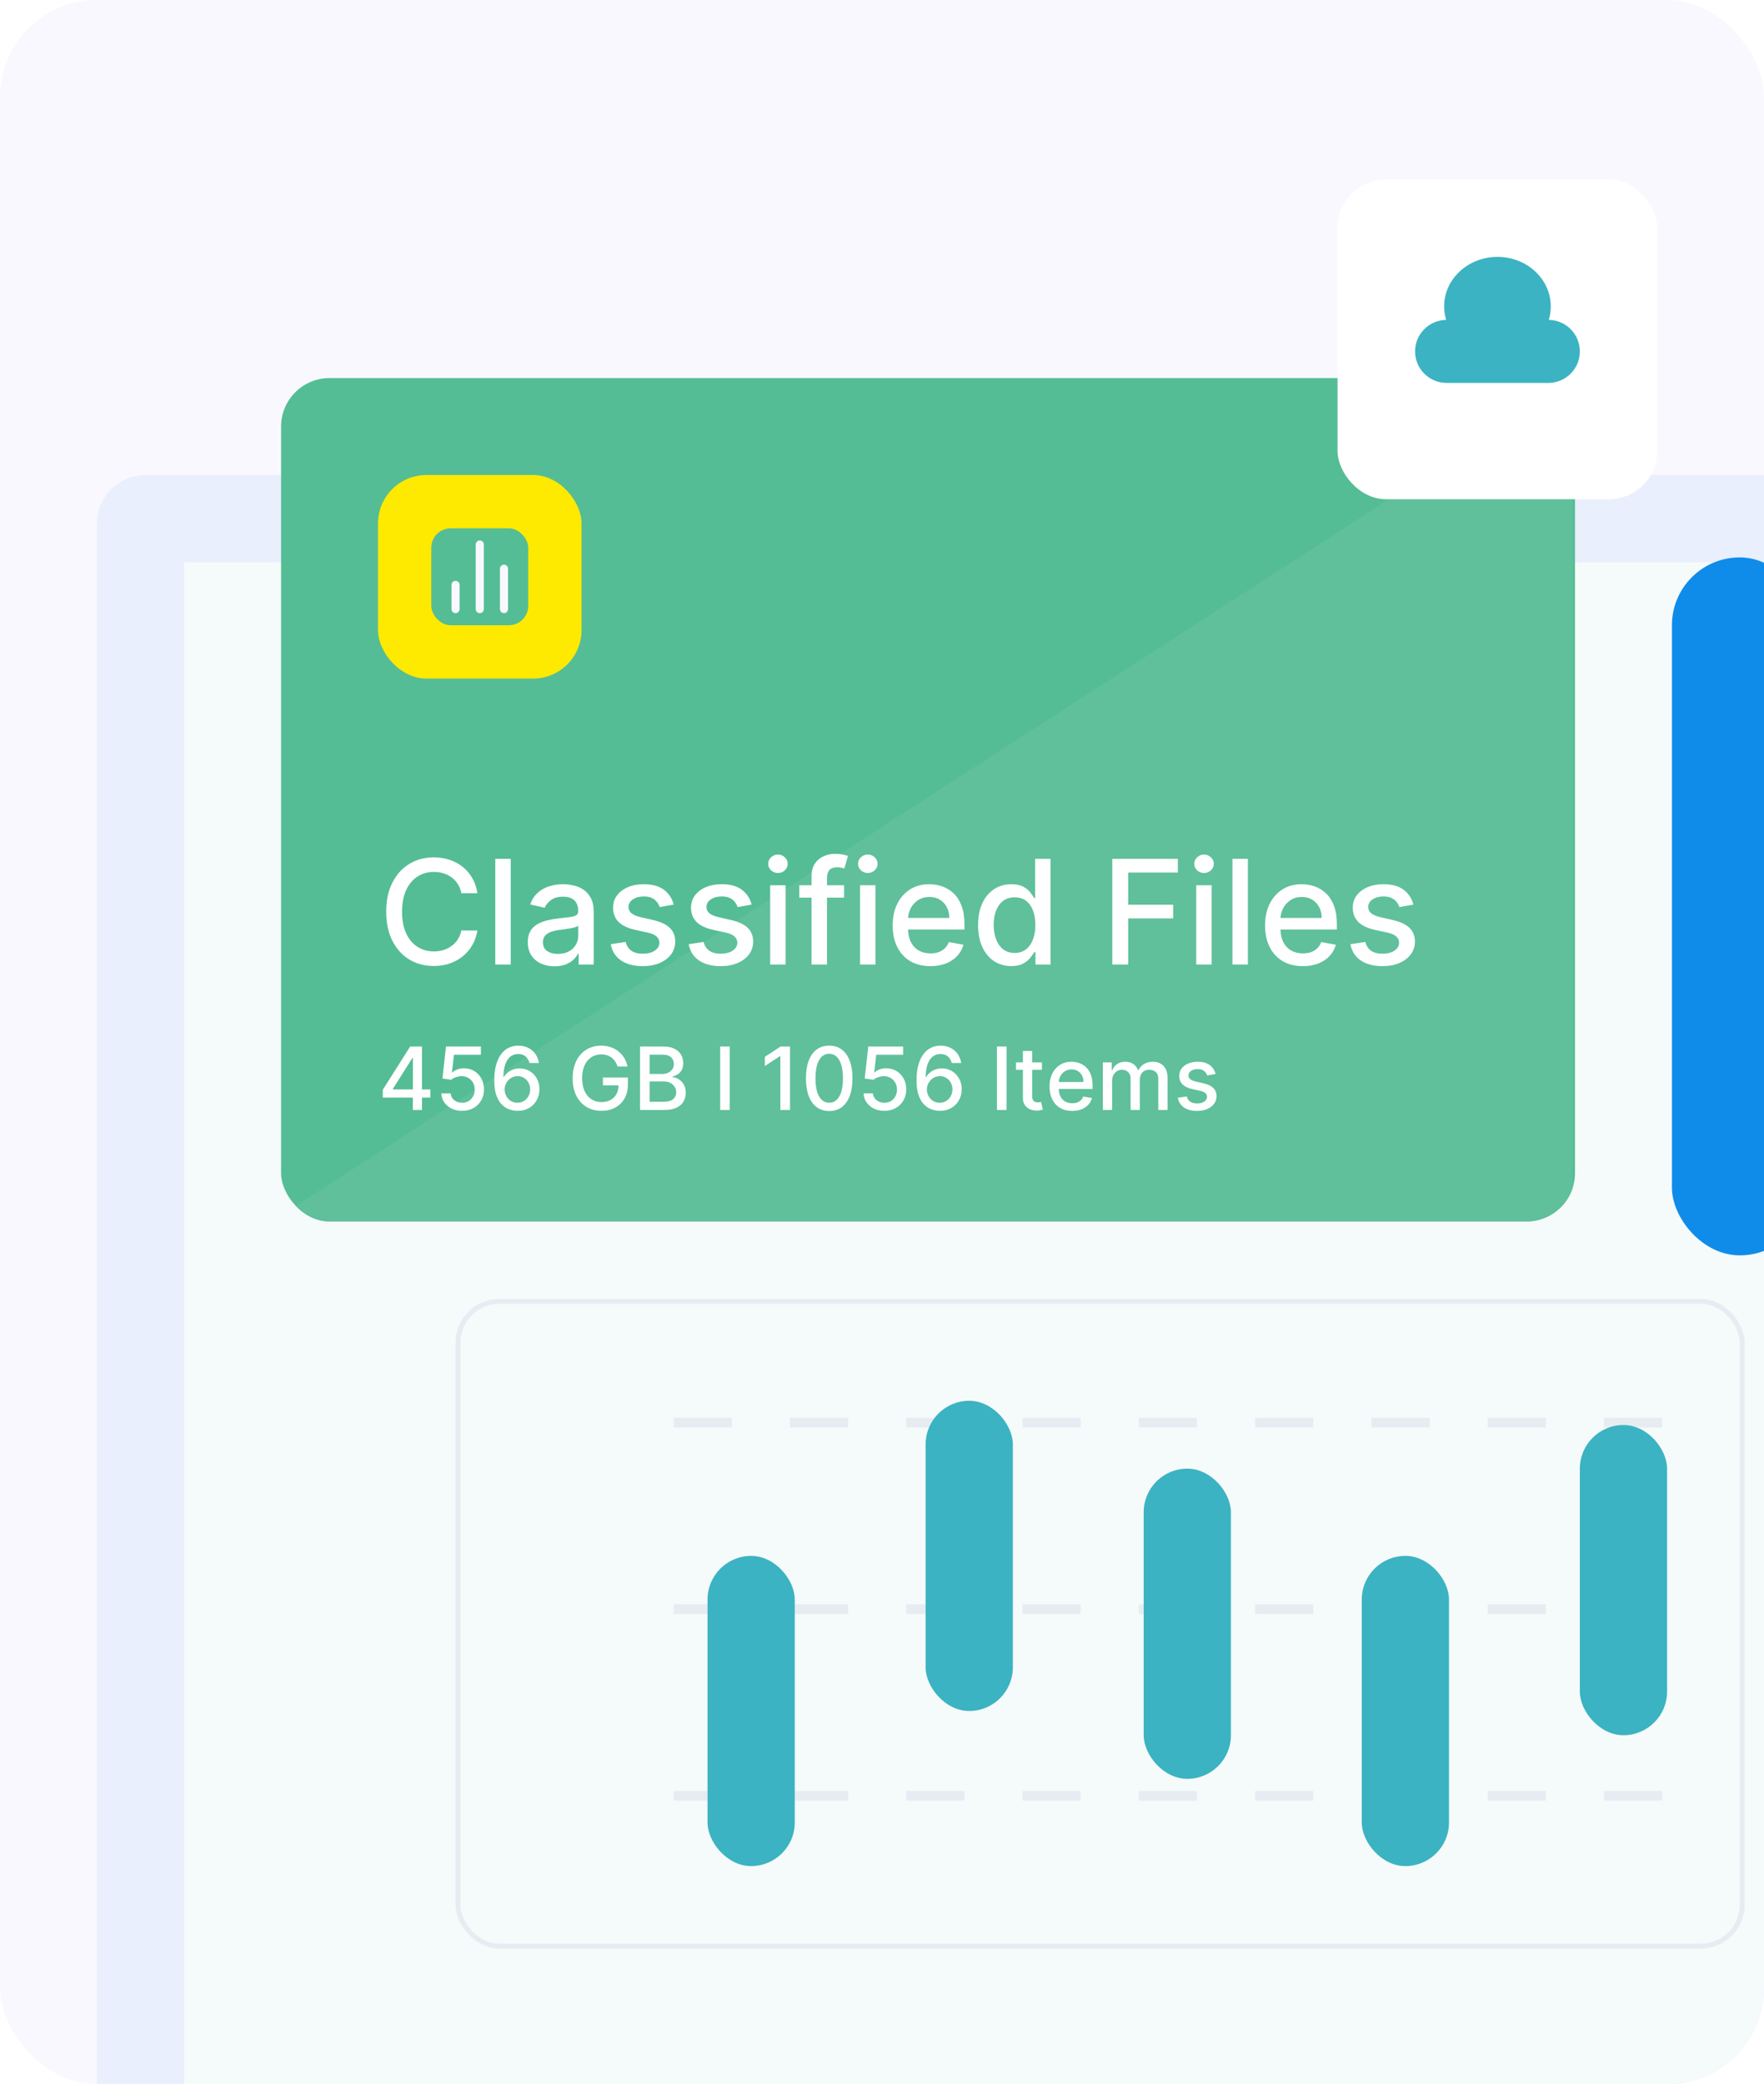 <svg width="364" height="430" viewBox="0 0 364 430" fill="none" xmlns="http://www.w3.org/2000/svg">
<g clip-path="url(#clip0_73_545)">
<rect width="364" height="430" rx="20" fill="#F9F8FE"/>
<rect x="20" y="98" width="353" height="351" rx="10" fill="#E9EFFC"/>
<rect x="38" y="116" width="326" height="314" fill="#F5FAFA"/>
<g filter="url(#filter0_d_73_545)">
<g clip-path="url(#clip1_73_545)">
<rect x="58" y="64" width="267" height="174" rx="10" fill="#54BD95"/>
<path d="M324.5 64.5L54.5 239H324.5V64.5Z" fill="#5FC09B"/>
<rect x="78" y="84" width="42" height="42" rx="10" fill="#FEE900"/>
<rect x="89" y="95" width="20" height="20" rx="4" fill="#54BD95"/>
<path d="M104 111.667V103.333" stroke="#F9F8FE" stroke-width="1.667" stroke-linecap="round" stroke-linejoin="round"/>
<path d="M99 111.667V98.333" stroke="#F9F8FE" stroke-width="1.667" stroke-linecap="round" stroke-linejoin="round"/>
<path d="M94 111.667V106.667" stroke="#F9F8FE" stroke-width="1.667" stroke-linecap="round" stroke-linejoin="round"/>
<path d="M98.519 170.277H95.195C95.067 169.567 94.829 168.942 94.481 168.402C94.133 167.862 93.707 167.404 93.202 167.028C92.698 166.651 92.133 166.367 91.508 166.175C90.891 165.984 90.234 165.888 89.538 165.888C88.281 165.888 87.155 166.204 86.16 166.836C85.173 167.468 84.392 168.395 83.817 169.616C83.249 170.838 82.965 172.33 82.965 174.091C82.965 175.866 83.249 177.365 83.817 178.587C84.392 179.808 85.177 180.732 86.171 181.357C87.165 181.982 88.284 182.294 89.527 182.294C90.216 182.294 90.869 182.202 91.487 182.017C92.112 181.825 92.677 181.545 93.181 181.175C93.685 180.806 94.112 180.355 94.46 179.822C94.815 179.283 95.06 178.665 95.195 177.969L98.519 177.979C98.341 179.052 97.996 180.039 97.485 180.941C96.981 181.836 96.331 182.61 95.535 183.263C94.747 183.91 93.845 184.411 92.829 184.766C91.814 185.121 90.706 185.298 89.506 185.298C87.617 185.298 85.933 184.851 84.456 183.956C82.979 183.054 81.814 181.765 80.962 180.089C80.117 178.413 79.694 176.413 79.694 174.091C79.694 171.761 80.12 169.762 80.972 168.093C81.825 166.417 82.989 165.131 84.467 164.237C85.944 163.335 87.624 162.884 89.506 162.884C90.663 162.884 91.743 163.05 92.744 163.384C93.753 163.711 94.658 164.194 95.461 164.833C96.263 165.465 96.928 166.239 97.453 167.156C97.979 168.065 98.334 169.105 98.519 170.277ZM105.387 163.182V185H102.202V163.182H105.387ZM114.435 185.362C113.398 185.362 112.46 185.17 111.622 184.787C110.784 184.396 110.12 183.832 109.63 183.093C109.147 182.354 108.906 181.449 108.906 180.376C108.906 179.453 109.083 178.693 109.438 178.097C109.793 177.5 110.273 177.028 110.876 176.68C111.48 176.332 112.155 176.069 112.901 175.891C113.646 175.714 114.406 175.579 115.18 175.487C116.161 175.373 116.956 175.281 117.567 175.21C118.178 175.131 118.621 175.007 118.898 174.837C119.175 174.666 119.314 174.389 119.314 174.006V173.931C119.314 173.001 119.051 172.28 118.526 171.768C118.007 171.257 117.233 171.001 116.203 171.001C115.131 171.001 114.286 171.239 113.668 171.715C113.057 172.184 112.634 172.706 112.4 173.281L109.406 172.599C109.761 171.605 110.28 170.803 110.962 170.192C111.651 169.574 112.442 169.126 113.337 168.849C114.232 168.565 115.173 168.423 116.161 168.423C116.814 168.423 117.506 168.501 118.238 168.658C118.977 168.807 119.665 169.084 120.305 169.489C120.951 169.893 121.48 170.472 121.892 171.225C122.304 171.971 122.51 172.94 122.51 174.134V185H119.399V182.763H119.271C119.065 183.175 118.756 183.58 118.344 183.977C117.933 184.375 117.403 184.705 116.757 184.968C116.111 185.231 115.337 185.362 114.435 185.362ZM115.127 182.805C116.008 182.805 116.761 182.631 117.386 182.283C118.018 181.935 118.497 181.481 118.824 180.92C119.158 180.352 119.325 179.744 119.325 179.098V176.989C119.211 177.102 118.991 177.209 118.664 177.308C118.344 177.401 117.979 177.482 117.567 177.553C117.155 177.617 116.754 177.678 116.363 177.734C115.972 177.784 115.646 177.827 115.383 177.862C114.765 177.94 114.2 178.072 113.689 178.256C113.185 178.441 112.78 178.707 112.474 179.055C112.176 179.396 112.027 179.851 112.027 180.419C112.027 181.207 112.318 181.804 112.901 182.209C113.483 182.607 114.225 182.805 115.127 182.805ZM139.015 172.631L136.128 173.143C136.007 172.773 135.815 172.422 135.552 172.088C135.297 171.754 134.949 171.481 134.508 171.268C134.068 171.055 133.518 170.948 132.857 170.948C131.955 170.948 131.202 171.151 130.599 171.555C129.995 171.953 129.693 172.468 129.693 173.1C129.693 173.647 129.895 174.087 130.3 174.421C130.705 174.755 131.358 175.028 132.26 175.241L134.86 175.838C136.366 176.186 137.488 176.722 138.226 177.447C138.965 178.171 139.334 179.112 139.334 180.27C139.334 181.25 139.05 182.124 138.482 182.891C137.921 183.651 137.136 184.247 136.128 184.68C135.126 185.114 133.965 185.33 132.644 185.33C130.812 185.33 129.317 184.94 128.159 184.158C127.001 183.37 126.291 182.251 126.028 180.803L129.107 180.334C129.299 181.136 129.693 181.744 130.29 182.156C130.886 182.56 131.664 182.763 132.623 182.763C133.667 182.763 134.501 182.546 135.126 182.113C135.751 181.673 136.064 181.136 136.064 180.504C136.064 179.993 135.872 179.563 135.488 179.215C135.112 178.867 134.533 178.604 133.752 178.427L130.982 177.82C129.455 177.472 128.326 176.918 127.594 176.158C126.87 175.398 126.508 174.435 126.508 173.271C126.508 172.305 126.778 171.46 127.317 170.735C127.857 170.011 128.603 169.446 129.555 169.041C130.506 168.629 131.596 168.423 132.825 168.423C134.594 168.423 135.986 168.807 137.001 169.574C138.017 170.334 138.688 171.353 139.015 172.631ZM155.099 172.631L152.212 173.143C152.091 172.773 151.899 172.422 151.636 172.088C151.381 171.754 151.033 171.481 150.592 171.268C150.152 171.055 149.602 170.948 148.941 170.948C148.039 170.948 147.286 171.151 146.683 171.555C146.079 171.953 145.777 172.468 145.777 173.1C145.777 173.647 145.979 174.087 146.384 174.421C146.789 174.755 147.442 175.028 148.344 175.241L150.944 175.838C152.45 176.186 153.572 176.722 154.31 177.447C155.049 178.171 155.418 179.112 155.418 180.27C155.418 181.25 155.134 182.124 154.566 182.891C154.005 183.651 153.22 184.247 152.212 184.68C151.21 185.114 150.049 185.33 148.728 185.33C146.896 185.33 145.401 184.94 144.243 184.158C143.085 183.37 142.375 182.251 142.112 180.803L145.191 180.334C145.383 181.136 145.777 181.744 146.374 182.156C146.97 182.56 147.748 182.763 148.707 182.763C149.751 182.763 150.585 182.546 151.21 182.113C151.835 181.673 152.148 181.136 152.148 180.504C152.148 179.993 151.956 179.563 151.572 179.215C151.196 178.867 150.617 178.604 149.836 178.427L147.066 177.82C145.539 177.472 144.41 176.918 143.678 176.158C142.954 175.398 142.592 174.435 142.592 173.271C142.592 172.305 142.862 171.46 143.401 170.735C143.941 170.011 144.687 169.446 145.638 169.041C146.59 168.629 147.68 168.423 148.909 168.423C150.678 168.423 152.07 168.807 153.085 169.574C154.101 170.334 154.772 171.353 155.099 172.631ZM158.921 185V168.636H162.106V185H158.921ZM160.529 166.112C159.975 166.112 159.499 165.927 159.102 165.558C158.711 165.181 158.516 164.734 158.516 164.215C158.516 163.69 158.711 163.242 159.102 162.873C159.499 162.496 159.975 162.308 160.529 162.308C161.083 162.308 161.556 162.496 161.946 162.873C162.344 163.242 162.543 163.69 162.543 164.215C162.543 164.734 162.344 165.181 161.946 165.558C161.556 165.927 161.083 166.112 160.529 166.112ZM174.179 168.636V171.193H164.932V168.636H174.179ZM167.467 185V166.74C167.467 165.717 167.691 164.869 168.138 164.194C168.586 163.512 169.179 163.004 169.918 162.67C170.656 162.33 171.459 162.159 172.325 162.159C172.964 162.159 173.511 162.212 173.966 162.319C174.42 162.418 174.758 162.511 174.978 162.596L174.232 165.174C174.083 165.131 173.891 165.082 173.657 165.025C173.423 164.961 173.138 164.929 172.805 164.929C172.031 164.929 171.477 165.121 171.143 165.504C170.816 165.888 170.653 166.442 170.653 167.166V185H167.467ZM177.466 185V168.636H180.651V185H177.466ZM179.074 166.112C178.52 166.112 178.044 165.927 177.647 165.558C177.256 165.181 177.061 164.734 177.061 164.215C177.061 163.69 177.256 163.242 177.647 162.873C178.044 162.496 178.52 162.308 179.074 162.308C179.628 162.308 180.1 162.496 180.491 162.873C180.889 163.242 181.088 163.69 181.088 164.215C181.088 164.734 180.889 165.181 180.491 165.558C180.1 165.927 179.628 166.112 179.074 166.112ZM191.989 185.33C190.377 185.33 188.988 184.986 187.823 184.297C186.666 183.601 185.771 182.624 185.139 181.367C184.514 180.103 184.201 178.622 184.201 176.925C184.201 175.249 184.514 173.771 185.139 172.493C185.771 171.214 186.651 170.217 187.781 169.499C188.917 168.782 190.245 168.423 191.765 168.423C192.688 168.423 193.583 168.576 194.45 168.881C195.316 169.187 196.094 169.666 196.783 170.32C197.472 170.973 198.015 171.822 198.413 172.866C198.811 173.903 199.009 175.163 199.009 176.648V177.777H186.002V175.391H195.888C195.888 174.553 195.718 173.81 195.377 173.164C195.036 172.511 194.556 171.996 193.938 171.619C193.328 171.243 192.61 171.055 191.786 171.055C190.892 171.055 190.11 171.275 189.443 171.715C188.782 172.148 188.271 172.717 187.909 173.42C187.553 174.116 187.376 174.872 187.376 175.689V177.553C187.376 178.647 187.568 179.577 187.951 180.344C188.342 181.112 188.885 181.697 189.581 182.102C190.277 182.5 191.09 182.699 192.021 182.699C192.624 182.699 193.175 182.614 193.672 182.443C194.169 182.266 194.599 182.003 194.961 181.655C195.323 181.307 195.6 180.877 195.792 180.366L198.807 180.909C198.566 181.797 198.132 182.575 197.507 183.242C196.889 183.903 196.112 184.418 195.174 184.787C194.244 185.149 193.182 185.33 191.989 185.33ZM208.669 185.32C207.348 185.32 206.169 184.982 205.132 184.308C204.103 183.626 203.293 182.656 202.703 181.399C202.121 180.135 201.83 178.619 201.83 176.85C201.83 175.082 202.125 173.569 202.714 172.312C203.311 171.055 204.127 170.092 205.164 169.425C206.201 168.757 207.377 168.423 208.691 168.423C209.706 168.423 210.523 168.594 211.141 168.935C211.766 169.268 212.249 169.659 212.59 170.107C212.938 170.554 213.208 170.948 213.4 171.289H213.591V163.182H216.777V185H213.666V182.454H213.4C213.208 182.802 212.931 183.2 212.569 183.647C212.213 184.094 211.723 184.485 211.098 184.819C210.473 185.153 209.664 185.32 208.669 185.32ZM209.373 182.603C210.289 182.603 211.063 182.362 211.695 181.879C212.334 181.388 212.817 180.71 213.144 179.844C213.478 178.977 213.645 177.969 213.645 176.818C213.645 175.682 213.481 174.687 213.154 173.835C212.828 172.983 212.348 172.319 211.716 171.843C211.084 171.367 210.303 171.129 209.373 171.129C208.414 171.129 207.615 171.378 206.975 171.875C206.336 172.372 205.853 173.05 205.527 173.91C205.207 174.769 205.047 175.739 205.047 176.818C205.047 177.912 205.211 178.896 205.537 179.769C205.864 180.643 206.347 181.335 206.986 181.847C207.632 182.351 208.428 182.603 209.373 182.603ZM229.518 185V163.182H243.048V166.016H232.81V172.663H242.078V175.487H232.81V185H229.518ZM246.841 185V168.636H250.026V185H246.841ZM248.449 166.112C247.895 166.112 247.419 165.927 247.022 165.558C246.631 165.181 246.436 164.734 246.436 164.215C246.436 163.69 246.631 163.242 247.022 162.873C247.419 162.496 247.895 162.308 248.449 162.308C249.003 162.308 249.475 162.496 249.866 162.873C250.264 163.242 250.463 163.69 250.463 164.215C250.463 164.734 250.264 165.181 249.866 165.558C249.475 165.927 249.003 166.112 248.449 166.112ZM257.497 163.182V185H254.311V163.182H257.497ZM268.835 185.33C267.222 185.33 265.834 184.986 264.669 184.297C263.511 183.601 262.616 182.624 261.984 181.367C261.359 180.103 261.047 178.622 261.047 176.925C261.047 175.249 261.359 173.771 261.984 172.493C262.616 171.214 263.497 170.217 264.626 169.499C265.763 168.782 267.091 168.423 268.611 168.423C269.534 168.423 270.429 168.576 271.295 168.881C272.162 169.187 272.94 169.666 273.629 170.32C274.317 170.973 274.861 171.822 275.259 172.866C275.656 173.903 275.855 175.163 275.855 176.648V177.777H262.847V175.391H272.734C272.734 174.553 272.563 173.81 272.222 173.164C271.881 172.511 271.402 171.996 270.784 171.619C270.173 171.243 269.456 171.055 268.632 171.055C267.737 171.055 266.956 171.275 266.288 171.715C265.628 172.148 265.116 172.717 264.754 173.42C264.399 174.116 264.222 174.872 264.222 175.689V177.553C264.222 178.647 264.413 179.577 264.797 180.344C265.188 181.112 265.731 181.697 266.427 182.102C267.123 182.5 267.936 182.699 268.866 182.699C269.47 182.699 270.021 182.614 270.518 182.443C271.015 182.266 271.445 182.003 271.807 181.655C272.169 181.307 272.446 180.877 272.638 180.366L275.653 180.909C275.411 181.797 274.978 182.575 274.353 183.242C273.735 183.903 272.957 184.418 272.02 184.787C271.089 185.149 270.028 185.33 268.835 185.33ZM291.651 172.631L288.764 173.143C288.644 172.773 288.452 172.422 288.189 172.088C287.933 171.754 287.585 171.481 287.145 171.268C286.705 171.055 286.154 170.948 285.494 170.948C284.592 170.948 283.839 171.151 283.235 171.555C282.632 171.953 282.33 172.468 282.33 173.1C282.33 173.647 282.532 174.087 282.937 174.421C283.342 174.755 283.995 175.028 284.897 175.241L287.497 175.838C289.002 176.186 290.124 176.722 290.863 177.447C291.602 178.171 291.971 179.112 291.971 180.27C291.971 181.25 291.687 182.124 291.119 182.891C290.558 183.651 289.773 184.247 288.764 184.68C287.763 185.114 286.602 185.33 285.281 185.33C283.448 185.33 281.953 184.94 280.796 184.158C279.638 183.37 278.928 182.251 278.665 180.803L281.744 180.334C281.936 181.136 282.33 181.744 282.926 182.156C283.523 182.56 284.301 182.763 285.259 182.763C286.303 182.763 287.138 182.546 287.763 182.113C288.388 181.673 288.7 181.136 288.7 180.504C288.7 179.993 288.509 179.563 288.125 179.215C287.749 178.867 287.17 178.604 286.389 178.427L283.619 177.82C282.092 177.472 280.963 176.918 280.231 176.158C279.507 175.398 279.144 174.435 279.144 173.271C279.144 172.305 279.414 171.46 279.954 170.735C280.494 170.011 281.24 169.446 282.191 169.041C283.143 168.629 284.233 168.423 285.462 168.423C287.23 168.423 288.622 168.807 289.638 169.574C290.654 170.334 291.325 171.353 291.651 172.631Z" fill="white"/>
<path d="M78.984 212.443V210.845L84.641 201.909H85.901V204.261H85.102L81.055 210.666V210.768H88.809V212.443H78.984ZM85.191 215V211.957L85.204 211.229V201.909H87.077V215H85.191ZM95.358 215.179C94.556 215.179 93.836 215.026 93.197 214.719C92.562 214.408 92.055 213.982 91.676 213.44C91.296 212.899 91.094 212.281 91.069 211.587H92.986C93.033 212.149 93.282 212.612 93.734 212.974C94.186 213.336 94.727 213.517 95.358 213.517C95.86 213.517 96.306 213.402 96.694 213.172C97.086 212.938 97.392 212.616 97.614 212.207C97.84 211.798 97.953 211.331 97.953 210.807C97.953 210.274 97.838 209.799 97.608 209.381C97.377 208.964 97.06 208.636 96.655 208.397C96.255 208.158 95.794 208.037 95.275 208.033C94.878 208.033 94.48 208.101 94.079 208.237C93.679 208.374 93.355 208.553 93.108 208.774L91.299 208.506L92.034 201.909H99.231V203.603H93.677L93.261 207.266H93.338C93.593 207.018 93.932 206.812 94.354 206.646C94.78 206.479 95.236 206.396 95.722 206.396C96.519 206.396 97.228 206.586 97.85 206.965C98.477 207.344 98.969 207.862 99.327 208.518C99.689 209.17 99.868 209.92 99.864 210.768C99.868 211.616 99.677 212.373 99.289 213.038C98.905 213.702 98.373 214.227 97.691 214.61C97.013 214.989 96.235 215.179 95.358 215.179ZM106.769 215.179C106.185 215.17 105.61 215.064 105.043 214.859C104.481 214.655 103.969 214.314 103.509 213.837C103.049 213.359 102.68 212.718 102.403 211.913C102.131 211.107 101.994 210.102 101.994 208.896C101.994 207.754 102.107 206.739 102.333 205.853C102.563 204.967 102.893 204.219 103.324 203.609C103.754 202.996 104.274 202.529 104.883 202.21C105.493 201.89 106.177 201.73 106.935 201.73C107.715 201.73 108.407 201.884 109.013 202.19C109.618 202.497 110.108 202.921 110.483 203.462C110.862 204.004 111.103 204.619 111.205 205.31H109.256C109.123 204.764 108.861 204.319 108.469 203.974C108.077 203.629 107.566 203.456 106.935 203.456C105.976 203.456 105.229 203.874 104.692 204.709C104.159 205.544 103.89 206.705 103.886 208.192H103.982C104.208 207.822 104.485 207.506 104.813 207.246C105.145 206.982 105.516 206.78 105.925 206.639C106.339 206.494 106.773 206.422 107.229 206.422C107.988 206.422 108.674 206.607 109.287 206.978C109.905 207.344 110.398 207.852 110.764 208.499C111.131 209.147 111.314 209.888 111.314 210.724C111.314 211.559 111.124 212.315 110.745 212.993C110.37 213.67 109.841 214.207 109.16 214.604C108.478 214.996 107.681 215.188 106.769 215.179ZM106.763 213.517C107.265 213.517 107.715 213.393 108.111 213.146C108.508 212.899 108.821 212.567 109.051 212.149C109.281 211.732 109.396 211.265 109.396 210.749C109.396 210.246 109.283 209.788 109.057 209.375C108.836 208.962 108.529 208.634 108.137 208.391C107.749 208.148 107.306 208.026 106.807 208.026C106.428 208.026 106.077 208.099 105.753 208.244C105.433 208.388 105.152 208.589 104.909 208.844C104.666 209.1 104.474 209.394 104.334 209.727C104.197 210.055 104.129 210.402 104.129 210.768C104.129 211.259 104.242 211.712 104.468 212.13C104.698 212.548 105.011 212.884 105.407 213.14C105.808 213.391 106.26 213.517 106.763 213.517ZM127.444 206.045C127.32 205.657 127.154 205.31 126.945 205.003C126.741 204.692 126.496 204.428 126.21 204.21C125.925 203.989 125.599 203.82 125.232 203.705C124.87 203.59 124.472 203.533 124.037 203.533C123.3 203.533 122.635 203.722 122.043 204.102C121.45 204.481 120.982 205.037 120.637 205.77C120.296 206.499 120.125 207.391 120.125 208.448C120.125 209.509 120.298 210.406 120.643 211.139C120.988 211.872 121.461 212.428 122.062 212.808C122.663 213.187 123.347 213.376 124.114 213.376C124.825 213.376 125.445 213.232 125.974 212.942C126.507 212.652 126.918 212.243 127.208 211.714C127.502 211.182 127.649 210.555 127.649 209.835L128.16 209.931H124.414V208.301H129.56V209.79C129.56 210.89 129.325 211.844 128.857 212.654C128.392 213.46 127.749 214.082 126.926 214.521C126.108 214.96 125.171 215.179 124.114 215.179C122.929 215.179 121.889 214.906 120.994 214.361C120.104 213.815 119.409 213.042 118.911 212.04C118.412 211.035 118.163 209.842 118.163 208.461C118.163 207.417 118.308 206.479 118.597 205.648C118.887 204.817 119.294 204.112 119.818 203.533C120.347 202.949 120.967 202.504 121.678 202.197C122.394 201.886 123.176 201.73 124.024 201.73C124.732 201.73 125.39 201.835 125.999 202.043C126.613 202.252 127.159 202.548 127.636 202.932C128.117 203.315 128.516 203.771 128.831 204.3C129.146 204.824 129.36 205.406 129.47 206.045H127.444ZM132.067 215V201.909H136.861C137.79 201.909 138.559 202.062 139.169 202.369C139.778 202.672 140.234 203.083 140.537 203.603C140.839 204.119 140.99 204.7 140.99 205.348C140.99 205.893 140.89 206.354 140.69 206.729C140.49 207.099 140.221 207.398 139.885 207.624C139.552 207.845 139.186 208.007 138.785 208.109V208.237C139.22 208.259 139.644 208.399 140.057 208.659C140.475 208.915 140.82 209.279 141.093 209.752C141.365 210.225 141.502 210.8 141.502 211.478C141.502 212.147 141.344 212.748 141.029 213.281C140.718 213.809 140.236 214.229 139.584 214.54C138.932 214.847 138.099 215 137.085 215H132.067ZM134.042 213.306H136.893C137.839 213.306 138.517 213.123 138.926 212.756C139.335 212.39 139.539 211.932 139.539 211.382C139.539 210.969 139.435 210.589 139.226 210.244C139.017 209.899 138.719 209.624 138.331 209.42C137.948 209.215 137.492 209.113 136.963 209.113H134.042V213.306ZM134.042 207.572H136.689C137.132 207.572 137.53 207.487 137.884 207.317C138.242 207.146 138.525 206.908 138.734 206.601C138.947 206.29 139.054 205.923 139.054 205.501C139.054 204.96 138.864 204.506 138.485 204.14C138.105 203.773 137.524 203.59 136.74 203.59H134.042V207.572ZM150.583 201.909V215H148.608V201.909H150.583ZM163.011 201.909V215H161.029V203.891H160.953L157.821 205.936V204.044L161.087 201.909H163.011ZM171.11 215.217C170.1 215.213 169.237 214.947 168.521 214.418C167.805 213.89 167.257 213.121 166.878 212.111C166.499 211.101 166.309 209.884 166.309 208.461C166.309 207.042 166.499 205.83 166.878 204.824C167.262 203.818 167.811 203.051 168.527 202.523C169.248 201.994 170.108 201.73 171.11 201.73C172.111 201.73 172.97 201.996 173.686 202.529C174.402 203.058 174.949 203.825 175.328 204.83C175.712 205.832 175.904 207.042 175.904 208.461C175.904 209.888 175.714 211.107 175.335 212.117C174.956 213.123 174.408 213.892 173.692 214.425C172.976 214.953 172.115 215.217 171.11 215.217ZM171.11 213.511C171.996 213.511 172.689 213.078 173.187 212.213C173.69 211.348 173.941 210.097 173.941 208.461C173.941 207.374 173.826 206.456 173.596 205.706C173.37 204.952 173.044 204.381 172.618 203.993C172.196 203.601 171.694 203.405 171.11 203.405C170.228 203.405 169.535 203.839 169.032 204.709C168.529 205.578 168.276 206.829 168.272 208.461C168.272 209.552 168.385 210.474 168.61 211.229C168.841 211.979 169.167 212.548 169.588 212.935C170.01 213.319 170.517 213.511 171.11 213.511ZM182.492 215.179C181.691 215.179 180.971 215.026 180.332 214.719C179.697 214.408 179.19 213.982 178.811 213.44C178.431 212.899 178.229 212.281 178.203 211.587H180.121C180.168 212.149 180.417 212.612 180.869 212.974C181.32 213.336 181.862 213.517 182.492 213.517C182.995 213.517 183.441 213.402 183.828 213.172C184.22 212.938 184.527 212.616 184.749 212.207C184.975 211.798 185.088 211.331 185.088 210.807C185.088 210.274 184.972 209.799 184.742 209.381C184.512 208.964 184.195 208.636 183.79 208.397C183.389 208.158 182.929 208.037 182.409 208.033C182.013 208.033 181.615 208.101 181.214 208.237C180.813 208.374 180.49 208.553 180.242 208.774L178.433 208.506L179.169 201.909H186.366V203.603H180.811L180.396 207.266H180.472C180.728 207.018 181.067 206.812 181.489 206.646C181.915 206.479 182.371 206.396 182.857 206.396C183.654 206.396 184.363 206.586 184.985 206.965C185.612 207.344 186.104 207.862 186.462 208.518C186.824 209.17 187.003 209.92 186.999 210.768C187.003 211.616 186.811 212.373 186.423 213.038C186.04 213.702 185.507 214.227 184.825 214.61C184.148 214.989 183.37 215.179 182.492 215.179ZM193.904 215.179C193.32 215.17 192.745 215.064 192.178 214.859C191.615 214.655 191.104 214.314 190.644 213.837C190.184 213.359 189.815 212.718 189.538 211.913C189.265 211.107 189.129 210.102 189.129 208.896C189.129 207.754 189.242 206.739 189.468 205.853C189.698 204.967 190.028 204.219 190.458 203.609C190.889 202.996 191.409 202.529 192.018 202.21C192.627 201.89 193.311 201.73 194.07 201.73C194.85 201.73 195.542 201.884 196.147 202.19C196.752 202.497 197.243 202.921 197.618 203.462C197.997 204.004 198.238 204.619 198.34 205.31H196.39C196.258 204.764 195.996 204.319 195.604 203.974C195.212 203.629 194.701 203.456 194.07 203.456C193.111 203.456 192.363 203.874 191.826 204.709C191.294 205.544 191.025 206.705 191.021 208.192H191.117C191.343 207.822 191.62 207.506 191.948 207.246C192.28 206.982 192.651 206.78 193.06 206.639C193.473 206.494 193.908 206.422 194.364 206.422C195.123 206.422 195.809 206.607 196.422 206.978C197.04 207.344 197.532 207.852 197.899 208.499C198.265 209.147 198.449 209.888 198.449 210.724C198.449 211.559 198.259 212.315 197.88 212.993C197.505 213.67 196.976 214.207 196.294 214.604C195.613 214.996 194.816 215.188 193.904 215.179ZM193.897 213.517C194.4 213.517 194.85 213.393 195.246 213.146C195.642 212.899 195.956 212.567 196.186 212.149C196.416 211.732 196.531 211.265 196.531 210.749C196.531 210.246 196.418 209.788 196.192 209.375C195.971 208.962 195.664 208.634 195.272 208.391C194.884 208.148 194.441 208.026 193.942 208.026C193.563 208.026 193.211 208.099 192.887 208.244C192.568 208.388 192.287 208.589 192.044 208.844C191.801 209.1 191.609 209.394 191.468 209.727C191.332 210.055 191.264 210.402 191.264 210.768C191.264 211.259 191.377 211.712 191.603 212.13C191.833 212.548 192.146 212.884 192.542 213.14C192.943 213.391 193.395 213.517 193.897 213.517ZM207.695 201.909V215H205.719V201.909H207.695ZM215.001 205.182V206.716H209.638V205.182H215.001ZM211.076 202.83H212.987V212.117C212.987 212.488 213.043 212.767 213.153 212.955C213.264 213.138 213.407 213.263 213.582 213.332C213.761 213.396 213.955 213.428 214.163 213.428C214.317 213.428 214.451 213.417 214.566 213.396C214.681 213.374 214.771 213.357 214.835 213.344L215.18 214.923C215.069 214.966 214.911 215.009 214.707 215.051C214.502 215.098 214.246 215.124 213.94 215.128C213.437 215.136 212.968 215.047 212.533 214.859C212.099 214.672 211.747 214.382 211.479 213.99C211.21 213.598 211.076 213.106 211.076 212.513V202.83ZM221.241 215.198C220.274 215.198 219.441 214.991 218.742 214.578C218.047 214.161 217.51 213.575 217.131 212.82C216.756 212.062 216.568 211.173 216.568 210.155C216.568 209.149 216.756 208.263 217.131 207.496C217.51 206.729 218.039 206.13 218.716 205.7C219.398 205.269 220.195 205.054 221.107 205.054C221.661 205.054 222.198 205.146 222.718 205.329C223.237 205.512 223.704 205.8 224.117 206.192C224.531 206.584 224.857 207.093 225.095 207.719C225.334 208.342 225.453 209.098 225.453 209.989V210.666H217.649V209.234H223.58C223.58 208.732 223.478 208.286 223.274 207.898C223.069 207.506 222.781 207.197 222.411 206.972C222.044 206.746 221.614 206.633 221.119 206.633C220.583 206.633 220.114 206.765 219.713 207.029C219.317 207.289 219.01 207.63 218.793 208.052C218.58 208.469 218.473 208.923 218.473 209.413V210.532C218.473 211.188 218.588 211.746 218.818 212.207C219.053 212.667 219.379 213.018 219.796 213.261C220.214 213.5 220.702 213.619 221.26 213.619C221.622 213.619 221.953 213.568 222.251 213.466C222.549 213.359 222.807 213.202 223.024 212.993C223.242 212.784 223.408 212.526 223.523 212.219L225.332 212.545C225.187 213.078 224.927 213.545 224.552 213.945C224.181 214.342 223.715 214.651 223.152 214.872C222.594 215.089 221.957 215.198 221.241 215.198ZM227.574 215V205.182H229.408V206.78H229.53C229.734 206.239 230.069 205.817 230.533 205.514C230.998 205.207 231.554 205.054 232.202 205.054C232.858 205.054 233.408 205.207 233.851 205.514C234.298 205.821 234.629 206.243 234.842 206.78H234.944C235.178 206.256 235.551 205.838 236.062 205.527C236.574 205.212 237.183 205.054 237.891 205.054C238.781 205.054 239.508 205.333 240.07 205.891C240.637 206.45 240.92 207.291 240.92 208.416V215H239.009V208.595C239.009 207.93 238.828 207.449 238.466 207.151C238.104 206.852 237.671 206.703 237.168 206.703C236.546 206.703 236.062 206.895 235.717 207.278C235.372 207.658 235.2 208.146 235.2 208.742V215H233.295V208.474C233.295 207.941 233.129 207.513 232.796 207.189C232.464 206.865 232.031 206.703 231.499 206.703C231.136 206.703 230.802 206.799 230.495 206.991C230.192 207.178 229.947 207.44 229.76 207.777C229.577 208.114 229.485 208.504 229.485 208.947V215H227.574ZM250.839 207.579L249.107 207.886C249.035 207.664 248.92 207.453 248.762 207.253C248.608 207.053 248.4 206.888 248.135 206.761C247.871 206.633 247.541 206.569 247.145 206.569C246.604 206.569 246.152 206.69 245.79 206.933C245.427 207.172 245.246 207.481 245.246 207.86C245.246 208.188 245.368 208.452 245.611 208.653C245.854 208.853 246.246 209.017 246.787 209.145L248.346 209.503C249.25 209.712 249.923 210.033 250.366 210.468C250.809 210.903 251.031 211.467 251.031 212.162C251.031 212.75 250.861 213.274 250.52 213.734C250.183 214.19 249.712 214.548 249.107 214.808C248.506 215.068 247.809 215.198 247.017 215.198C245.917 215.198 245.02 214.964 244.326 214.495C243.631 214.022 243.205 213.351 243.047 212.482L244.895 212.2C245.01 212.682 245.246 213.046 245.604 213.293C245.962 213.536 246.429 213.658 247.004 213.658C247.631 213.658 248.131 213.528 248.506 213.268C248.881 213.004 249.069 212.682 249.069 212.303C249.069 211.996 248.954 211.738 248.724 211.529C248.498 211.32 248.15 211.163 247.682 211.056L246.02 210.692C245.104 210.483 244.426 210.151 243.987 209.695C243.552 209.239 243.335 208.661 243.335 207.962C243.335 207.383 243.497 206.876 243.821 206.441C244.145 206.006 244.592 205.668 245.163 205.425C245.734 205.178 246.388 205.054 247.126 205.054C248.187 205.054 249.022 205.284 249.631 205.744C250.241 206.2 250.643 206.812 250.839 207.579Z" fill="white"/>
</g>
</g>
<g filter="url(#filter1_d_73_545)">
<rect x="276" y="33" width="66" height="66" rx="10" fill="white"/>
</g>
<path fill-rule="evenodd" clip-rule="evenodd" d="M319.586 66.001C319.856 65.115 320 64.18 320 63.214C320 57.573 315.075 53 309 53C302.925 53 298 57.573 298 63.214C298 64.18 298.144 65.115 298.414 66.001C294.864 66.046 292 68.939 292 72.5C292 76.09 294.91 79 298.5 79H319.5C323.09 79 326 76.09 326 72.5C326 68.939 323.136 66.046 319.586 66.001Z" fill="#3BB3C2"/>
<rect x="345" y="115" width="28" height="144" rx="14" fill="#0F8CE9"/>
<path d="M139 293.5H349.5" stroke="#E7ECF3" stroke-width="2" stroke-dasharray="12 12"/>
<path d="M139 332H349.5" stroke="#E7ECF3" stroke-width="2" stroke-dasharray="12 12"/>
<path d="M139 370.5H349.5" stroke="#E7ECF3" stroke-width="2" stroke-dasharray="12 12"/>
<rect x="94.5" y="268.5" width="265" height="133" rx="8.5" stroke="#E7ECF3"/>
<rect x="146" y="321" width="18" height="64" rx="9" fill="#3BB3C2"/>
<rect x="191" y="289" width="18" height="64" rx="9" fill="#3BB3C2"/>
<rect x="236" y="303" width="18" height="64" rx="9" fill="#3BB3C2"/>
<rect x="281" y="321" width="18" height="64" rx="9" fill="#3BB3C2"/>
<rect x="326" y="294" width="18" height="64" rx="9" fill="#3BB3C2"/>
</g>
<defs>
<filter id="filter0_d_73_545" x="14" y="34" width="355" height="262" filterUnits="userSpaceOnUse" color-interpolation-filters="sRGB">
<feFlood flood-opacity="0" result="BackgroundImageFix"/>
<feColorMatrix in="SourceAlpha" type="matrix" values="0 0 0 0 0 0 0 0 0 0 0 0 0 0 0 0 0 0 127 0" result="hardAlpha"/>
<feOffset dy="14"/>
<feGaussianBlur stdDeviation="22"/>
<feComposite in2="hardAlpha" operator="out"/>
<feColorMatrix type="matrix" values="0 0 0 0 0 0 0 0 0 0 0 0 0 0 0 0 0 0 0.15 0"/>
<feBlend mode="normal" in2="BackgroundImageFix" result="effect1_dropShadow_73_545"/>
<feBlend mode="normal" in="SourceGraphic" in2="effect1_dropShadow_73_545" result="shape"/>
</filter>
<filter id="filter1_d_73_545" x="267" y="28" width="84" height="84" filterUnits="userSpaceOnUse" color-interpolation-filters="sRGB">
<feFlood flood-opacity="0" result="BackgroundImageFix"/>
<feColorMatrix in="SourceAlpha" type="matrix" values="0 0 0 0 0 0 0 0 0 0 0 0 0 0 0 0 0 0 127 0" result="hardAlpha"/>
<feOffset dy="4"/>
<feGaussianBlur stdDeviation="4.5"/>
<feComposite in2="hardAlpha" operator="out"/>
<feColorMatrix type="matrix" values="0 0 0 0 0 0 0 0 0 0 0 0 0 0 0 0 0 0 0.05 0"/>
<feBlend mode="normal" in2="BackgroundImageFix" result="effect1_dropShadow_73_545"/>
<feBlend mode="normal" in="SourceGraphic" in2="effect1_dropShadow_73_545" result="shape"/>
</filter>
<clipPath id="clip0_73_545">
<rect width="364" height="430" rx="20" fill="white"/>
</clipPath>
<clipPath id="clip1_73_545">
<rect x="58" y="64" width="267" height="174" rx="10" fill="white"/>
</clipPath>
</defs>
</svg>
